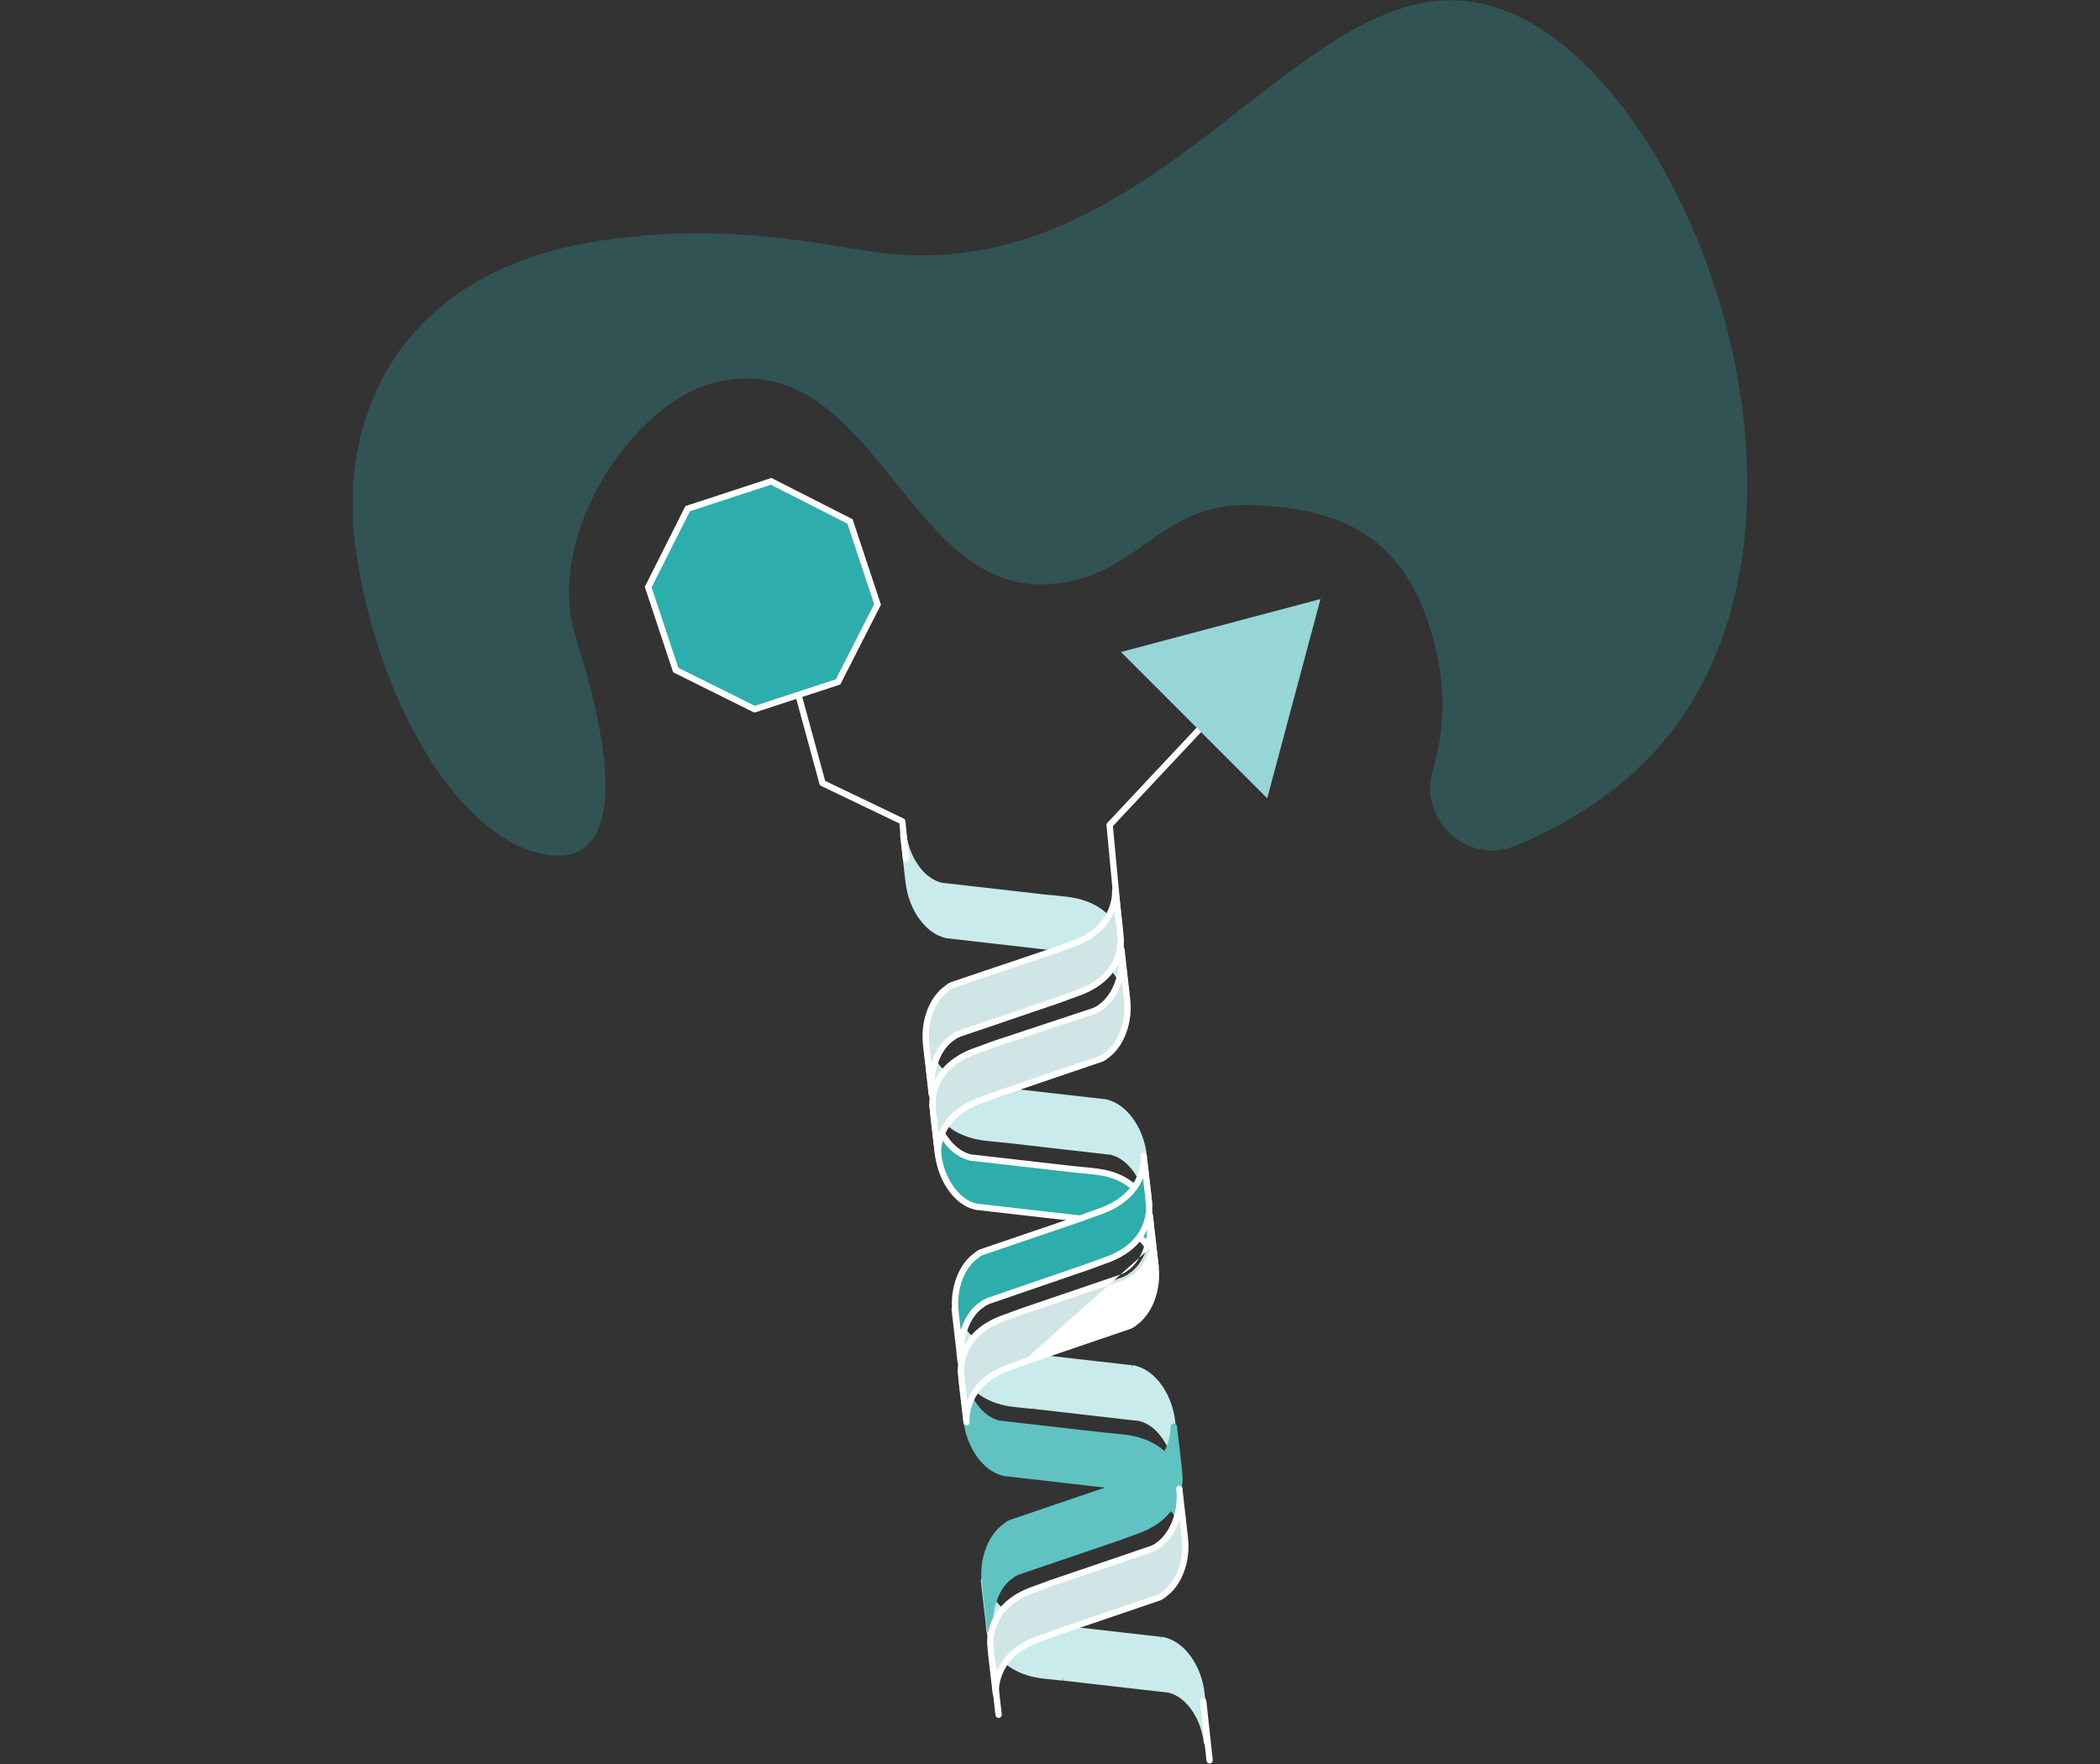 <svg xmlns="http://www.w3.org/2000/svg" width="250" height="210" viewBox="0 0 250 210" fill="none"><rect x="0" y="0" width="250" height="210" fill="#333333" stroke="none"/><g clip-path="url(#clip0)"><path d="M111.458 105.271C111.786 105.38 112.004 105.488 112.332 105.488L124.672 106.899C124.672 106.899 125 106.899 126.857 107.116C132.972 107.767 133.409 112.543 133.409 112.543L133.518 113.736L134.065 118.403C134.065 118.403 133.628 113.736 127.512 112.977C125.655 112.76 125.328 112.76 125.328 112.76L112.987 111.349C112.659 111.349 112.441 111.24 112.113 111.132C110.147 110.372 108.509 107.876 108.182 105.054L107.526 99.411V99.302C107.854 102.015 109.492 104.512 111.458 105.271Z" fill="#CAEBEB"></path><path fill-rule="evenodd" clip-rule="evenodd" d="M107.504 98.928C107.702 98.916 107.875 99.06 107.899 99.257C108.055 100.556 108.527 101.803 109.191 102.813C109.856 103.823 110.698 104.573 111.585 104.918C111.67 104.947 111.742 104.972 111.806 104.995C112.021 105.071 112.142 105.113 112.332 105.113C112.346 105.113 112.36 105.114 112.374 105.116L124.698 106.525L124.703 106.525C124.719 106.525 124.742 106.526 124.774 106.528C124.838 106.532 124.941 106.539 125.101 106.553C125.419 106.58 125.969 106.635 126.898 106.744C130.065 107.081 131.801 108.497 132.736 109.862C133.199 110.538 133.46 111.192 133.605 111.679C133.677 111.923 133.721 112.125 133.748 112.269C133.761 112.341 133.769 112.399 133.775 112.439C133.777 112.454 133.778 112.466 133.779 112.476C133.78 112.48 133.78 112.484 133.781 112.487L133.782 112.501L133.782 112.506L133.783 112.507C133.783 112.508 133.783 112.508 133.418 112.542L133.783 112.508L133.891 113.698L134.432 118.32C134.434 118.331 134.435 118.34 134.436 118.347L134.437 118.361L134.438 118.365L134.438 118.367C134.438 118.367 134.438 118.368 134.065 118.403L134.438 118.368C134.457 118.573 134.308 118.754 134.104 118.776C133.9 118.797 133.716 118.651 133.692 118.447L133.688 118.412C133.688 118.408 133.687 118.405 133.687 118.401C133.683 118.372 133.676 118.328 133.665 118.269C133.643 118.152 133.606 117.981 133.542 117.771C133.414 117.351 133.184 116.781 132.773 116.188C131.961 115.015 130.419 113.716 127.467 113.349C126.542 113.241 126 113.187 125.691 113.16C125.537 113.147 125.442 113.141 125.387 113.137C125.359 113.136 125.342 113.135 125.333 113.135L125.326 113.135L125.327 113.135C125.326 113.135 125.326 113.135 125.325 113.135C125.312 113.135 125.298 113.134 125.285 113.132L112.964 111.724C112.644 111.719 112.387 111.627 112.155 111.544C112.101 111.524 112.048 111.505 111.995 111.488C111.989 111.486 111.984 111.484 111.978 111.482C109.84 110.655 108.147 108.006 107.809 105.097L107.154 99.454C107.152 99.44 107.151 99.425 107.151 99.411V99.302C107.151 99.104 107.306 98.94 107.504 98.928ZM125.354 112.385L125.358 112.385C125.374 112.386 125.397 112.387 125.429 112.389C125.493 112.392 125.596 112.399 125.756 112.413C126.075 112.441 126.625 112.495 127.555 112.604L127.558 112.605C130.705 112.995 132.437 114.397 133.375 115.74L133.145 113.771L133.036 112.578L133.035 112.571C133.034 112.564 133.033 112.553 133.031 112.538C133.027 112.509 133.02 112.463 133.01 112.403C132.988 112.283 132.95 112.108 132.886 111.893C132.758 111.464 132.527 110.884 132.117 110.286C131.305 109.1 129.765 107.803 126.817 107.489L126.813 107.489C125.887 107.38 125.345 107.327 125.036 107.3C124.882 107.287 124.786 107.28 124.731 107.277C124.704 107.275 124.687 107.275 124.678 107.274L124.671 107.274L124.672 107.274C124.671 107.274 124.67 107.274 124.67 107.274C124.656 107.274 124.643 107.273 124.63 107.272L112.309 105.863C111.989 105.859 111.732 105.766 111.5 105.683C111.446 105.664 111.392 105.645 111.34 105.627C111.334 105.625 111.328 105.623 111.323 105.621C110.247 105.205 109.29 104.329 108.565 103.225C108.471 103.084 108.382 102.938 108.296 102.789L108.554 105.011C108.871 107.741 110.45 110.081 112.24 110.779C112.325 110.807 112.397 110.833 112.461 110.855C112.676 110.931 112.797 110.974 112.987 110.974C113.001 110.974 113.015 110.975 113.029 110.976L125.354 112.385ZM124.672 106.899L124.672 107.274C124.672 107.274 124.672 107.274 124.672 107.274C124.672 107.274 124.672 107.274 124.672 106.899Z" fill="#CAEBEB"></path><path d="M116.809 129.581C118.666 129.798 118.993 129.798 118.993 129.798L131.334 131.209C131.662 131.209 131.88 131.318 132.208 131.426C134.173 132.186 135.812 134.682 136.139 137.504L136.795 143.256V143.364C136.467 140.543 134.829 138.046 132.863 137.287C132.535 137.178 132.317 137.07 131.989 137.07L119.648 135.659C119.648 135.659 119.321 135.659 117.464 135.442C111.348 134.791 110.912 130.015 110.912 130.015L110.802 128.822L110.256 124.155C110.256 124.155 110.693 128.93 116.809 129.581Z" fill="#CAEBEB"></path><path fill-rule="evenodd" clip-rule="evenodd" d="M109.976 123.906C110.047 123.826 110.149 123.78 110.256 123.78C110.481 123.867 110.601 124.068 110.625 124.112L110.629 124.111L110.634 124.156C110.634 124.157 110.634 124.158 110.634 124.159C110.638 124.189 110.645 124.235 110.656 124.295C110.678 124.414 110.716 124.59 110.78 124.804C110.907 125.233 111.138 125.813 111.549 126.412C112.361 127.597 113.901 128.895 116.849 129.208L116.853 129.209C117.779 129.317 118.321 129.371 118.63 129.398C118.784 129.411 118.879 129.418 118.934 129.421C118.962 129.422 118.979 129.423 118.988 129.423L118.996 129.423C119.009 129.424 119.023 129.424 119.036 129.426L131.357 130.834C131.677 130.839 131.934 130.931 132.165 131.014C132.22 131.034 132.273 131.053 132.326 131.07C132.33 131.072 132.334 131.073 132.338 131.075C132.339 131.075 132.341 131.076 132.343 131.077C134.48 131.903 136.174 134.552 136.512 137.461L137.167 143.213C137.168 143.221 137.169 143.23 137.169 143.238C137.169 143.244 137.17 143.25 137.17 143.256V143.364C137.17 143.563 137.015 143.727 136.816 143.739C136.618 143.75 136.445 143.605 136.422 143.408C136.105 140.677 134.527 138.337 132.736 137.64C132.651 137.612 132.579 137.586 132.515 137.563C132.3 137.487 132.179 137.445 131.989 137.445C131.975 137.445 131.961 137.444 131.947 137.442L119.623 136.033L119.618 136.033C119.602 136.033 119.579 136.032 119.547 136.03C119.483 136.026 119.38 136.019 119.22 136.005C118.901 135.978 118.352 135.923 117.423 135.815C114.256 135.477 112.52 134.061 111.585 132.696C111.122 132.02 110.861 131.366 110.716 130.879C110.643 130.635 110.599 130.433 110.573 130.289C110.56 130.217 110.552 130.159 110.546 130.119C110.544 130.099 110.542 130.083 110.54 130.071L110.539 130.057L110.538 130.052L110.538 130.051C110.538 130.051 110.538 130.05 110.912 130.015L110.538 130.05L110.429 128.861L109.89 124.248C109.888 124.232 109.886 124.22 109.885 124.21L109.884 124.196L109.883 124.192L109.883 124.191M110.951 126.867L111.176 128.788L111.285 129.98L111.286 129.988C111.286 129.994 111.288 130.005 111.29 130.02C111.294 130.049 111.3 130.095 111.311 130.155C111.333 130.275 111.371 130.45 111.435 130.665C111.563 131.094 111.794 131.674 112.204 132.273C113.016 133.458 114.556 134.755 117.504 135.069L117.508 135.069C118.434 135.178 118.976 135.231 119.285 135.258C119.439 135.271 119.534 135.278 119.59 135.281C119.617 135.283 119.634 135.283 119.643 135.284L119.651 135.284L119.65 135.284L119.649 135.284C119.65 135.284 119.65 135.284 119.651 135.284C119.664 135.284 119.678 135.285 119.691 135.286L132.012 136.695C132.332 136.699 132.589 136.792 132.821 136.875C132.875 136.894 132.929 136.914 132.981 136.931C132.987 136.933 132.992 136.935 132.998 136.937C134.2 137.402 135.262 138.443 136.021 139.783L135.767 137.547C135.767 137.547 135.767 137.547 135.767 137.547C135.45 134.817 133.871 132.477 132.081 131.779C131.996 131.751 131.924 131.726 131.86 131.703C131.645 131.627 131.524 131.584 131.334 131.584C131.32 131.584 131.306 131.583 131.291 131.582L118.967 130.173L118.963 130.173C118.947 130.172 118.924 130.171 118.892 130.169C118.827 130.166 118.725 130.159 118.565 130.145C118.246 130.117 117.697 130.063 116.767 129.954C113.625 129.619 111.891 128.222 110.951 126.867ZM118.993 129.798L118.994 129.423C118.994 129.423 118.994 129.423 118.994 129.423C118.994 129.423 118.993 129.423 118.993 129.798Z" fill="#CAEBEB"></path><path d="M114.952 137.612C115.28 137.721 115.498 137.829 115.826 137.829L128.167 139.24C128.167 139.24 128.494 139.24 130.351 139.457C136.467 140.109 136.904 144.884 136.904 144.884L137.013 146.078L137.559 150.744C137.559 150.744 137.122 146.078 131.006 145.318C129.15 145.101 128.822 145.101 128.822 145.101L116.481 143.69C116.154 143.69 115.935 143.581 115.608 143.473C113.642 142.713 112.004 140.217 111.676 137.395L111.021 131.643V131.535C111.348 134.357 112.987 136.853 114.952 137.612Z" fill="#2EADAD"></path><path fill-rule="evenodd" clip-rule="evenodd" d="M110.999 131.161C111.197 131.149 111.37 131.294 111.393 131.492C111.71 134.222 113.289 136.562 115.079 137.259C115.164 137.288 115.237 137.313 115.3 137.336C115.515 137.412 115.636 137.454 115.826 137.454C115.84 137.454 115.854 137.455 115.869 137.457L128.193 138.866L128.197 138.866C128.213 138.867 128.236 138.868 128.268 138.869C128.333 138.873 128.435 138.88 128.595 138.894C128.914 138.921 129.463 138.976 130.393 139.085C133.559 139.422 135.295 140.838 136.23 142.203C136.693 142.879 136.954 143.534 137.099 144.02C137.172 144.264 137.216 144.467 137.242 144.61C137.255 144.682 137.264 144.74 137.269 144.78C137.272 144.801 137.274 144.817 137.275 144.828L137.276 144.842L137.277 144.847L137.277 144.848C137.277 144.849 137.277 144.85 136.926 144.882L137.277 144.85L137.386 146.039L137.927 150.661C137.928 150.672 137.929 150.681 137.93 150.688L137.932 150.702L137.932 150.707L137.932 150.708C137.932 150.708 137.932 150.709 137.559 150.744L137.932 150.709C137.951 150.914 137.802 151.096 137.598 151.117C137.394 151.139 137.21 150.992 137.186 150.788L137.182 150.753C137.182 150.75 137.181 150.746 137.181 150.742C137.177 150.714 137.17 150.669 137.159 150.61C137.138 150.494 137.1 150.322 137.036 150.112C136.909 149.692 136.678 149.122 136.268 148.529C135.455 147.356 133.913 146.057 130.961 145.69C130.036 145.582 129.494 145.528 129.186 145.502C129.031 145.488 128.936 145.482 128.881 145.479C128.854 145.477 128.836 145.476 128.827 145.476L128.82 145.476L128.822 145.476C128.821 145.476 128.82 145.476 128.819 145.476C128.806 145.476 128.793 145.475 128.779 145.473L116.459 144.065C116.139 144.061 115.881 143.968 115.65 143.885C115.595 143.865 115.542 143.846 115.49 143.829C115.484 143.827 115.478 143.825 115.472 143.823C113.335 142.997 111.641 140.347 111.304 137.439L110.648 131.686C110.647 131.672 110.646 131.658 110.646 131.643V131.535C110.646 131.336 110.801 131.172 110.999 131.161ZM128.848 144.726L128.852 144.726C128.868 144.727 128.891 144.728 128.924 144.73C128.988 144.733 129.091 144.741 129.25 144.754C129.569 144.782 130.119 144.837 131.05 144.945L131.053 144.946C134.2 145.337 135.932 146.738 136.87 148.082L136.639 146.112L136.53 144.919L136.53 144.912C136.529 144.905 136.528 144.894 136.526 144.88C136.522 144.85 136.515 144.804 136.504 144.744C136.482 144.624 136.444 144.449 136.38 144.235C136.253 143.806 136.022 143.226 135.611 142.627C134.799 141.441 133.259 140.144 130.311 139.83L130.307 139.83C129.381 139.722 128.839 139.668 128.53 139.641C128.376 139.628 128.281 139.621 128.226 139.618C128.198 139.617 128.181 139.616 128.172 139.616L128.165 139.615L128.166 139.615C128.165 139.615 128.165 139.615 128.164 139.615C128.151 139.615 128.137 139.614 128.124 139.613L115.803 138.204C115.483 138.2 115.226 138.108 114.995 138.025C114.94 138.005 114.887 137.986 114.834 137.968C114.829 137.967 114.823 137.964 114.817 137.962C113.615 137.498 112.553 136.456 111.794 135.116L112.049 137.352C112.049 137.352 112.048 137.352 112.049 137.352C112.366 140.082 113.944 142.423 115.735 143.12C115.819 143.148 115.892 143.174 115.956 143.196C116.17 143.272 116.291 143.315 116.481 143.315C116.496 143.315 116.51 143.316 116.524 143.317L128.848 144.726Z" fill="white"></path><path d="M127.512 112.434C125.655 113.085 125.437 113.194 125.437 113.194L113.533 117.209C113.205 117.318 112.987 117.426 112.768 117.643C111.021 118.837 109.929 121.55 110.256 124.372L110.912 130.124V130.233C110.584 127.411 111.676 124.589 113.424 123.504C113.642 123.287 113.97 123.178 114.188 123.07L125.983 119.054C125.983 119.054 126.31 118.946 128.058 118.295C133.955 116.341 133.409 111.674 133.409 111.674L133.3 110.481L132.754 105.814C132.754 105.814 133.3 110.481 127.512 112.434Z" fill="#D0E5E5"></path><path fill-rule="evenodd" clip-rule="evenodd" d="M132.754 105.439C132.944 105.439 133.104 105.581 133.126 105.77C133.126 105.77 133.126 105.77 133.126 105.77L133.126 105.772L133.127 105.773L133.673 110.446L133.782 111.637L133.782 111.638L133.784 111.652C133.785 111.664 133.786 111.68 133.788 111.7C133.791 111.74 133.794 111.797 133.796 111.869C133.8 112.013 133.798 112.217 133.776 112.467C133.732 112.966 133.609 113.65 133.29 114.399C132.647 115.909 131.227 117.638 128.182 118.648C127.312 118.973 126.794 119.162 126.492 119.271C126.341 119.326 126.245 119.36 126.185 119.381L126.122 119.403L126.107 119.408L126.104 119.409L126.101 119.41L114.331 123.417C114.279 123.442 114.223 123.467 114.172 123.49L114.159 123.496C114.094 123.524 114.033 123.552 113.973 123.582C113.85 123.643 113.755 123.703 113.688 123.77C113.668 123.79 113.645 123.807 113.621 123.822C112.838 124.309 112.171 125.207 111.74 126.349C111.36 127.356 111.173 128.529 111.243 129.722L111.284 130.082C111.286 130.096 111.287 130.11 111.287 130.124V130.233C111.287 130.431 111.132 130.595 110.933 130.607C110.735 130.618 110.562 130.473 110.539 130.276C110.52 130.113 110.506 129.95 110.496 129.787L109.884 124.415C109.884 124.415 109.884 124.416 109.884 124.415C109.547 121.508 110.655 118.654 112.529 117.353C112.796 117.096 113.068 116.968 113.414 116.854C113.414 116.854 113.414 116.854 113.414 116.854L125.299 112.845C125.312 112.839 125.331 112.831 125.357 112.82C125.411 112.798 125.5 112.762 125.645 112.707C125.936 112.597 126.458 112.406 127.388 112.08L127.392 112.079C130.183 111.137 131.412 109.559 131.957 108.247C132.233 107.585 132.338 106.98 132.375 106.542C132.393 106.324 132.394 106.148 132.391 106.029C132.389 105.969 132.387 105.924 132.385 105.895C132.383 105.88 132.383 105.87 132.382 105.863L132.381 105.858C132.381 105.858 132.381 105.858 132.754 105.814V105.439ZM132.685 108.449C132.673 108.478 132.662 108.507 132.65 108.536C132.021 110.046 130.629 111.777 127.634 112.789C126.708 113.113 126.193 113.302 125.911 113.409C125.769 113.462 125.688 113.495 125.642 113.514C125.62 113.523 125.607 113.528 125.601 113.531C125.598 113.532 125.597 113.533 125.598 113.533L125.599 113.532L125.601 113.531L125.602 113.53L125.603 113.53C125.588 113.537 125.573 113.544 125.557 113.549L113.653 117.565L113.651 117.565C113.353 117.664 113.195 117.748 113.033 117.909C113.016 117.926 112.999 117.94 112.98 117.953C111.376 119.049 110.313 121.607 110.629 124.329L110.881 126.543C110.93 126.387 110.982 126.234 111.039 126.085C111.503 124.854 112.244 123.809 113.192 123.207C113.335 123.073 113.499 122.98 113.639 122.91C113.715 122.872 113.79 122.839 113.855 122.81L113.862 122.807C113.926 122.778 113.977 122.756 114.021 122.734C114.036 122.727 114.051 122.72 114.067 122.715L125.862 118.699L125.865 118.698L125.867 118.698L125.879 118.694L125.937 118.673C125.994 118.653 126.088 118.62 126.238 118.566C126.536 118.458 127.054 118.269 127.927 117.943L127.94 117.938C130.788 116.995 132.042 115.415 132.6 114.105C132.882 113.443 132.99 112.839 133.029 112.401C133.048 112.183 133.049 112.007 133.046 111.889C133.045 111.829 133.042 111.784 133.04 111.755C133.039 111.74 133.038 111.73 133.037 111.724L133.037 111.718L133.036 111.717L133.035 111.709L132.927 110.52L132.685 108.449Z" fill="white"></path><path d="M131.006 119.922C130.788 120.139 130.46 120.248 130.242 120.357L118.447 124.263C118.447 124.263 118.12 124.372 116.372 125.023C110.475 126.977 111.021 131.643 111.021 131.643L111.13 132.837L111.676 137.504C111.676 137.504 111.13 132.837 117.027 130.884C118.884 130.232 119.102 130.124 119.102 130.124L130.897 126.108C131.225 126 131.443 125.891 131.662 125.674C133.409 124.481 134.501 121.767 134.174 118.946L133.518 113.194V113.085C133.846 116.015 132.754 118.729 131.006 119.922Z" fill="#D0E5E5"></path><path fill-rule="evenodd" clip-rule="evenodd" d="M133.497 112.711C133.696 112.7 133.869 112.846 133.891 113.044C133.908 113.2 133.922 113.355 133.932 113.511L134.546 118.902C134.546 118.903 134.546 118.902 134.546 118.902C134.883 121.809 133.775 124.664 131.901 125.965C131.634 126.221 131.363 126.349 131.017 126.464C131.016 126.464 131.016 126.464 131.015 126.464L119.241 130.473C119.241 130.473 119.241 130.473 119.241 130.473C119.228 130.479 119.209 130.487 119.182 130.498C119.128 130.52 119.039 130.555 118.894 130.61C118.603 130.72 118.081 130.911 117.152 131.238L117.145 131.24C114.297 132.183 113.043 133.763 112.485 135.073C112.204 135.735 112.095 136.34 112.057 136.777C112.037 136.995 112.036 137.171 112.039 137.29C112.041 137.349 112.043 137.394 112.045 137.423C112.047 137.438 112.047 137.448 112.048 137.455L112.049 137.46C112.049 137.46 112.049 137.46 112.049 137.46C112.072 137.666 111.925 137.852 111.72 137.876C111.514 137.9 111.328 137.753 111.304 137.547L111.304 137.546L111.303 137.545L110.757 132.871L110.648 131.681L110.648 131.68L110.646 131.666C110.645 131.654 110.644 131.638 110.642 131.618C110.639 131.578 110.636 131.521 110.634 131.449C110.63 131.305 110.632 131.101 110.654 130.851C110.698 130.352 110.821 129.668 111.14 128.919C111.783 127.409 113.203 125.68 116.248 124.669C117.118 124.345 117.636 124.155 117.938 124.046C118.089 123.992 118.185 123.958 118.245 123.937L118.308 123.915L118.323 123.91L118.327 123.908L118.329 123.908C118.329 123.908 118.329 123.908 118.409 124.149L118.329 123.908L130.1 120.009C130.152 119.983 130.207 119.959 130.258 119.936L130.27 119.931C130.336 119.902 130.397 119.874 130.457 119.844C130.58 119.784 130.675 119.723 130.742 119.656C130.758 119.64 130.776 119.626 130.795 119.613C132.311 118.577 133.347 116.23 133.185 113.578L133.146 113.236C133.144 113.222 133.143 113.208 133.143 113.194V113.085C133.143 112.886 133.299 112.722 133.497 112.711ZM133.553 116.814C133.103 118.271 132.295 119.485 131.244 120.214C131.099 120.35 130.933 120.445 130.791 120.516C130.715 120.554 130.64 120.587 130.575 120.616L130.568 120.619C130.504 120.648 130.453 120.67 130.409 120.692C130.393 120.7 130.377 120.707 130.36 120.713L118.565 124.619L118.447 124.264C118.565 124.619 118.565 124.619 118.565 124.619L118.563 124.62L118.551 124.624L118.493 124.645C118.436 124.664 118.342 124.698 118.192 124.752C117.894 124.86 117.376 125.049 116.503 125.375L116.49 125.379C113.642 126.323 112.388 127.902 111.83 129.213C111.548 129.875 111.44 130.479 111.401 130.916C111.382 131.135 111.381 131.31 111.384 131.429C111.385 131.489 111.388 131.534 111.39 131.563C111.391 131.577 111.392 131.588 111.393 131.594L111.393 131.6L111.393 131.601L111.394 131.609L111.503 132.798L111.748 134.893C111.763 134.855 111.779 134.817 111.795 134.779C112.439 133.269 113.859 131.539 116.906 130.529C117.831 130.204 118.346 130.016 118.628 129.909C118.77 129.855 118.852 129.823 118.897 129.804C118.919 129.795 118.932 129.79 118.938 129.787C118.939 129.786 118.94 129.786 118.941 129.785C118.954 129.779 118.968 129.774 118.982 129.769L130.776 125.753L130.779 125.752C131.077 125.654 131.235 125.569 131.397 125.408C131.414 125.392 131.431 125.378 131.45 125.365C133.054 124.269 134.117 121.711 133.801 118.989L133.553 116.814Z" fill="white"></path><path d="M120.195 161.272C122.051 161.489 122.379 161.489 122.379 161.489L134.72 162.899C135.047 162.899 135.266 163.008 135.593 163.117C137.559 163.876 139.197 166.372 139.525 169.194L140.18 174.946V175.055C139.853 172.233 138.214 169.737 136.249 168.977C135.921 168.868 135.703 168.76 135.375 168.76L123.034 167.349C123.034 167.349 122.707 167.349 120.85 167.132C114.734 166.481 114.297 161.706 114.297 161.706L114.188 160.512L113.642 155.845C113.642 155.954 114.079 160.62 120.195 161.272Z" fill="#CAEBEB"></path><path fill-rule="evenodd" clip-rule="evenodd" d="M113.62 155.471C113.819 155.459 113.991 155.604 114.015 155.802L114.034 155.969C114.053 156.088 114.091 156.287 114.166 156.541C114.293 156.974 114.524 157.55 114.933 158.141C115.744 159.312 117.283 160.584 120.234 160.899L120.238 160.899C121.164 161.007 121.706 161.061 122.015 161.088C122.17 161.101 122.265 161.108 122.32 161.111C122.347 161.112 122.365 161.113 122.374 161.113L122.382 161.114L122.381 161.114L122.379 161.114C122.38 161.114 122.381 161.114 122.382 161.114C122.395 161.114 122.408 161.115 122.422 161.116L134.742 162.525C134.735 162.525 134.727 162.524 134.72 162.524V162.899L134.762 162.527L134.742 162.525C135.062 162.529 135.32 162.621 135.551 162.704C135.606 162.724 135.659 162.743 135.711 162.761C135.714 162.762 135.717 162.763 135.72 162.764C135.723 162.765 135.726 162.766 135.729 162.767C137.866 163.593 139.56 166.242 139.897 169.151L140.553 174.904C140.554 174.918 140.555 174.932 140.555 174.946V175.055C140.555 175.253 140.4 175.417 140.202 175.429C140.004 175.44 139.831 175.295 139.808 175.098C139.491 172.367 137.912 170.027 136.122 169.33C136.125 169.331 136.128 169.332 136.131 169.333L136.249 168.977L136.114 169.327C136.116 169.328 136.119 169.329 136.122 169.33C136.037 169.302 135.965 169.276 135.901 169.254C135.686 169.178 135.565 169.135 135.375 169.135C135.361 169.135 135.347 169.134 135.332 169.133L123.008 167.724L123.023 167.724L123.03 167.724L123.032 167.724L123.033 167.724C123.033 167.724 123.034 167.724 123.034 167.349C123.034 166.974 123.034 166.974 123.034 166.974C123.035 166.974 123.036 166.974 123.037 166.974L123.029 166.974C123.02 166.974 123.003 166.973 122.975 166.971C122.92 166.968 122.825 166.962 122.671 166.948C122.362 166.922 121.82 166.868 120.894 166.76L120.89 166.759C117.942 166.445 116.402 165.148 115.59 163.963C115.179 163.364 114.948 162.784 114.821 162.355C114.757 162.141 114.719 161.965 114.697 161.845C114.686 161.785 114.679 161.74 114.675 161.71C114.673 161.695 114.672 161.684 114.671 161.678L114.671 161.671L114.562 160.478L114.343 158.606C115.285 159.946 117.019 161.31 120.153 161.644C121.082 161.753 121.632 161.808 121.951 161.835C122.11 161.849 122.213 161.856 122.277 161.86C122.31 161.861 122.333 161.862 122.349 161.863L122.353 161.863L134.677 163.272C134.691 163.274 134.705 163.274 134.72 163.274C134.91 163.274 135.031 163.317 135.245 163.393C135.309 163.416 135.382 163.441 135.466 163.47C137.257 164.167 138.835 166.507 139.153 169.237L139.407 171.473C138.648 170.133 137.586 169.092 136.384 168.627C136.378 168.625 136.372 168.623 136.367 168.621C136.314 168.604 136.261 168.585 136.206 168.565C135.975 168.482 135.718 168.389 135.398 168.385L123.077 166.977C123.064 166.975 123.05 166.974 123.037 166.974C123.037 166.974 123.037 166.974 123.037 166.974L123.036 166.974L123.034 166.974C123.035 166.974 123.034 166.974 123.034 166.974L123.034 167.349L122.992 167.722L123.008 167.724L123.004 167.723C122.988 167.723 122.965 167.722 122.933 167.72C122.868 167.716 122.766 167.709 122.606 167.696C122.287 167.668 121.738 167.613 120.808 167.505C120.809 167.505 120.81 167.505 120.81 167.505L120.85 167.132L120.806 167.505C120.807 167.505 120.808 167.505 120.808 167.505C117.642 167.167 115.906 165.751 114.971 164.387C114.508 163.71 114.247 163.056 114.102 162.569C114.029 162.325 113.985 162.123 113.959 161.979C113.946 161.907 113.937 161.85 113.932 161.809C113.929 161.789 113.927 161.773 113.926 161.761L113.925 161.747L113.924 161.743L113.924 161.741C113.924 161.741 113.924 161.74 114.279 161.707L113.924 161.74L113.815 160.551L113.816 160.555L114.188 160.512L113.815 160.546L113.815 160.551L113.291 156.069C113.273 155.954 113.267 155.876 113.267 155.845C113.267 155.647 113.422 155.482 113.62 155.471Z" fill="#CAEBEB"></path><path d="M118.338 169.303C118.666 169.411 118.884 169.52 119.212 169.52L131.553 170.931C131.553 170.931 131.88 170.931 133.737 171.148C139.853 171.799 140.289 176.574 140.289 176.574L140.399 177.768L140.945 182.434C140.945 182.434 140.508 177.768 134.392 177.008C132.535 176.791 132.208 176.791 132.208 176.791L119.867 175.38C119.539 175.38 119.321 175.272 118.993 175.163C117.028 174.403 115.389 171.907 115.062 169.086L114.406 163.334V163.225C114.734 166.047 116.372 168.543 118.338 169.303Z" fill="#61C2C2"></path><path fill-rule="evenodd" clip-rule="evenodd" d="M114.385 162.851C114.583 162.839 114.756 162.984 114.779 163.182C115.096 165.912 116.674 168.252 118.465 168.95C118.55 168.978 118.622 169.003 118.686 169.026C118.901 169.102 119.022 169.145 119.212 169.145C119.226 169.145 119.24 169.145 119.254 169.147L131.578 170.556L131.583 170.556C131.599 170.557 131.622 170.558 131.654 170.56C131.718 170.563 131.821 170.57 131.981 170.584C132.3 170.612 132.849 170.666 133.778 170.775C136.945 171.113 138.681 172.528 139.616 173.893C140.079 174.569 140.34 175.224 140.485 175.71C140.558 175.954 140.602 176.157 140.628 176.301C140.641 176.373 140.649 176.43 140.655 176.471C140.656 176.483 140.658 176.493 140.659 176.502C140.659 176.508 140.66 176.514 140.661 176.519L140.662 176.533L140.663 176.537L140.663 176.539C140.663 176.539 140.663 176.54 140.316 176.571L140.663 176.54L140.772 177.729L141.312 182.351C141.314 182.362 141.315 182.371 141.316 182.378L141.317 182.392L141.318 182.397L141.318 182.398C141.318 182.399 141.318 182.399 140.945 182.434L141.318 182.399C141.337 182.604 141.188 182.786 140.984 182.807C140.78 182.829 140.596 182.682 140.572 182.478L140.568 182.443C140.568 182.44 140.567 182.436 140.567 182.433C140.563 182.404 140.556 182.359 140.545 182.301C140.524 182.184 140.486 182.012 140.422 181.802C140.294 181.382 140.064 180.812 139.653 180.22C138.841 179.046 137.299 177.747 134.347 177.38C133.422 177.272 132.88 177.218 132.571 177.192C132.417 177.178 132.322 177.172 132.267 177.169C132.239 177.167 132.222 177.167 132.213 177.166L132.206 177.166L132.207 177.166C132.206 177.166 132.206 177.166 132.205 177.166C132.192 177.166 132.178 177.165 132.165 177.164L119.844 175.755C119.524 175.751 119.267 175.658 119.036 175.575C118.981 175.556 118.928 175.536 118.875 175.519C118.87 175.517 118.864 175.515 118.858 175.513C116.721 174.687 115.027 172.038 114.689 169.129L114.034 163.376C114.032 163.362 114.031 163.348 114.031 163.334V163.225C114.031 163.026 114.186 162.862 114.385 162.851ZM132.234 176.417L132.238 176.417C132.254 176.417 132.277 176.418 132.309 176.42C132.374 176.424 132.476 176.431 132.636 176.445C132.955 176.472 133.505 176.527 134.436 176.636L134.438 176.636C137.585 177.027 139.317 178.428 140.256 179.772L140.025 177.802L139.916 176.609L139.915 176.602C139.915 176.595 139.913 176.585 139.911 176.57C139.907 176.54 139.901 176.494 139.89 176.434C139.868 176.314 139.83 176.139 139.766 175.925C139.638 175.496 139.407 174.916 138.997 174.317C138.185 173.132 136.645 171.834 133.697 171.52L133.693 171.52C132.767 171.412 132.225 171.358 131.916 171.331C131.762 171.318 131.667 171.311 131.611 171.308C131.584 171.307 131.567 171.306 131.558 171.306L131.551 171.306L131.552 171.306C131.551 171.306 131.551 171.306 131.55 171.306C131.536 171.305 131.523 171.305 131.51 171.303L119.189 169.895C118.869 169.89 118.612 169.798 118.38 169.715C118.326 169.695 118.272 169.676 118.22 169.659C118.214 169.657 118.209 169.655 118.203 169.652C117.001 169.188 115.939 168.146 115.18 166.806L115.434 169.042C115.434 169.042 115.434 169.042 115.434 169.042C115.751 171.773 117.33 174.113 119.12 174.81C119.205 174.838 119.278 174.864 119.342 174.887C119.556 174.962 119.677 175.005 119.867 175.005C119.881 175.005 119.895 175.006 119.91 175.008L132.234 176.417Z" fill="#61C2C2"></path><path d="M130.897 144.233C129.041 144.884 128.822 144.992 128.822 144.992L117.028 149.008C116.7 149.116 116.482 149.225 116.263 149.442C114.516 150.636 113.424 153.349 113.751 156.171L114.407 161.923V162.031C114.079 159.209 115.171 156.388 116.918 155.302C117.137 155.085 117.464 154.977 117.683 154.868L129.368 150.853C129.368 150.853 129.696 150.744 131.443 150.093C137.341 148.14 136.795 143.473 136.795 143.473L136.686 142.279L136.139 137.612C136.139 137.504 136.795 142.171 130.897 144.233Z" fill="#2EADAD"></path><path fill-rule="evenodd" clip-rule="evenodd" d="M136.526 137.689C136.523 137.654 136.521 137.626 136.518 137.603C136.516 137.586 136.513 137.566 136.51 137.548C136.509 137.543 136.507 137.535 136.505 137.525C136.504 137.52 136.502 137.512 136.499 137.503C136.497 137.496 136.49 137.474 136.478 137.448C136.47 137.434 136.448 137.397 136.432 137.376C136.4 137.341 136.287 137.266 136.201 137.241C136.082 137.24 135.899 137.323 135.841 137.384C135.816 137.421 135.787 137.484 135.779 137.508C135.768 137.546 135.766 137.577 135.765 137.585C135.765 137.597 135.765 137.607 135.765 137.613C135.765 137.627 135.765 137.642 135.767 137.656L135.779 137.759C135.78 137.772 135.781 137.786 135.782 137.801C135.787 137.908 135.79 138.075 135.776 138.286C135.747 138.709 135.651 139.306 135.383 139.967C134.85 141.277 133.622 142.883 130.774 143.879C129.844 144.205 129.322 144.396 129.031 144.506C128.886 144.561 128.797 144.596 128.743 144.618C128.716 144.629 128.697 144.638 128.684 144.643L116.91 148.652C116.909 148.652 116.909 148.652 116.908 148.652C116.562 148.767 116.29 148.895 116.024 149.151C114.15 150.452 113.041 153.306 113.379 156.214C113.379 156.213 113.379 156.214 113.379 156.214L113.991 161.586C114.001 161.749 114.015 161.912 114.034 162.074C114.057 162.272 114.23 162.417 114.428 162.406C114.627 162.394 114.782 162.23 114.782 162.031V161.923C114.782 161.908 114.781 161.894 114.779 161.88L114.738 161.521C114.668 160.328 114.855 159.155 115.235 158.148C115.666 157.006 116.333 156.108 117.116 155.621C117.14 155.606 117.163 155.588 117.183 155.568C117.25 155.502 117.345 155.441 117.468 155.381C117.528 155.351 117.589 155.323 117.654 155.294L117.667 155.288C117.719 155.266 117.774 155.241 117.827 155.215L129.486 151.209L129.488 151.208L129.49 151.208L129.492 151.207L129.508 151.202L129.571 151.18C129.63 151.159 129.727 151.124 129.878 151.07C130.179 150.961 130.697 150.771 131.568 150.447C134.613 149.437 136.033 147.708 136.676 146.197C136.994 145.449 137.118 144.764 137.162 144.265C137.183 144.016 137.185 143.812 137.182 143.668C137.18 143.596 137.176 143.539 137.173 143.498C137.172 143.478 137.171 143.462 137.169 143.451L137.168 143.437L137.168 143.435L137.059 142.245L136.526 137.689ZM136.072 140.263C135.455 141.772 134.061 143.524 131.021 144.587C130.094 144.912 129.579 145.1 129.296 145.207C129.155 145.261 129.073 145.294 129.028 145.312C129.006 145.321 128.993 145.327 128.987 145.329C128.986 145.33 128.985 145.33 128.984 145.331M128.984 145.331C128.984 145.331 128.984 145.331 128.984 145.331C128.971 145.337 128.957 145.343 128.943 145.347L117.146 149.364C116.848 149.462 116.689 149.547 116.528 149.708C116.511 149.724 116.494 149.739 116.475 149.752C114.871 150.847 113.808 153.406 114.124 156.127L114.376 158.341C114.425 158.186 114.477 158.033 114.534 157.883C114.998 156.653 115.739 155.608 116.687 155.005C116.83 154.872 116.994 154.778 117.134 154.709C117.21 154.671 117.285 154.637 117.35 154.609L117.357 154.605C117.421 154.577 117.472 154.554 117.516 154.533C117.531 154.525 117.546 154.519 117.561 154.514L129.251 150.497L129.253 150.496L129.264 150.492L129.323 150.472C129.379 150.452 129.474 150.418 129.623 150.365C129.922 150.257 130.44 150.067 131.313 149.742L131.325 149.737C134.173 148.794 135.428 147.214 135.986 145.904C136.267 145.242 136.376 144.637 136.414 144.2C136.433 143.982 136.435 143.806 136.432 143.687C136.43 143.628 136.428 143.583 136.425 143.554C136.424 143.539 136.423 143.529 136.423 143.522L136.422 143.517L136.422 143.516L136.421 143.507L136.313 142.318L136.072 140.263" fill="white"></path><path d="M134.392 151.612C134.174 151.83 133.846 151.938 133.628 152.047L121.833 156.062C121.833 156.062 121.505 156.171 119.758 156.822C113.861 158.775 114.407 163.442 114.407 163.442L114.516 164.636L115.062 169.302C115.062 169.302 114.516 164.636 120.413 162.682C122.27 162.031 122.488 161.923 122.488 161.923L134.283 157.907C134.611 157.799 134.829 157.69 135.047 157.473C136.795 156.279 137.887 153.566 137.559 150.744L136.904 144.992V144.884C137.232 147.705 136.14 150.527 134.392 151.612Z" fill="#D0E5E5"></path><path fill-rule="evenodd" clip-rule="evenodd" d="M136.882 144.509C137.081 144.498 137.254 144.643 137.277 144.841C137.295 145.003 137.31 145.166 137.32 145.329L137.932 150.701C138.269 153.608 137.161 156.463 135.287 157.764C135.02 158.02 134.748 158.148 134.402 158.263C134.402 158.263 134.401 158.263 134.401 158.263L122.627 162.272C122.627 162.272 122.627 162.272 122.627 162.272C122.614 162.277 122.595 162.285 122.568 162.297C122.514 162.319 122.425 162.354 122.28 162.409C121.989 162.519 121.467 162.71 120.537 163.036L120.531 163.038C117.683 163.982 116.429 165.561 115.871 166.872C115.589 167.534 115.481 168.138 115.442 168.575C115.423 168.794 115.422 168.969 115.425 169.088C115.426 169.148 115.429 169.193 115.431 169.222C115.432 169.236 115.433 169.247 115.434 169.253L115.434 169.259C115.434 169.259 115.434 169.259 115.434 169.259C115.458 169.464 115.311 169.651 115.105 169.675C114.9 169.699 114.714 169.552 114.689 169.346L114.689 169.345L114.689 169.343L114.142 164.67L114.034 163.48L114.033 163.478L114.032 163.464C114.031 163.453 114.029 163.437 114.028 163.417C114.025 163.376 114.022 163.319 114.02 163.247C114.016 163.103 114.018 162.899 114.04 162.65C114.084 162.151 114.207 161.466 114.526 160.718C115.169 159.207 116.589 157.478 119.633 156.468C120.504 156.144 121.022 155.954 121.323 155.845C121.474 155.791 121.571 155.756 121.63 155.735L121.694 155.713L121.709 155.708L121.712 155.707L121.714 155.706L133.484 151.699C133.537 151.674 133.592 151.649 133.643 151.627L133.656 151.621C133.721 151.592 133.783 151.564 133.843 151.534C133.965 151.474 134.06 151.413 134.128 151.346C134.148 151.327 134.17 151.309 134.194 151.294C134.978 150.807 135.644 149.909 136.075 148.767C136.455 147.76 136.643 146.587 136.572 145.394L136.531 145.035C136.53 145.021 136.529 145.007 136.529 144.992V144.884C136.529 144.685 136.684 144.521 136.882 144.509ZM136.935 148.574C136.886 148.729 136.834 148.882 136.777 149.032C136.313 150.262 135.572 151.307 134.624 151.91C134.48 152.043 134.317 152.137 134.177 152.206C134.1 152.244 134.025 152.277 133.961 152.306L133.953 152.309C133.889 152.338 133.839 152.361 133.795 152.382C133.78 152.39 133.764 152.396 133.749 152.402L121.954 156.417L121.951 156.418L121.949 156.419L121.937 156.423L121.879 156.443C121.822 156.463 121.728 156.496 121.578 156.55C121.279 156.658 120.762 156.848 119.889 157.173L119.876 157.178C117.028 158.121 115.774 159.701 115.216 161.011C114.934 161.673 114.825 162.278 114.787 162.715C114.768 162.933 114.766 163.109 114.77 163.228C114.771 163.287 114.774 163.332 114.776 163.361C114.777 163.376 114.778 163.386 114.779 163.393L114.779 163.398L114.779 163.399L114.78 163.408L114.889 164.597L115.134 166.692C115.149 166.654 115.165 166.616 115.181 166.578C115.824 165.067 117.245 163.338 120.292 162.327C121.217 162.003 121.732 161.814 122.014 161.708C122.155 161.654 122.237 161.621 122.282 161.603C122.305 161.594 122.318 161.588 122.324 161.585C122.325 161.585 122.326 161.584 122.327 161.584C122.327 161.584 122.327 161.584 122.327 161.584L122.325 161.585L122.324 161.585L122.323 161.586" fill="white"></path><path d="M123.689 193.612C125.546 193.829 125.874 193.829 125.874 193.829L138.214 195.24C138.542 195.24 138.76 195.349 139.088 195.457C141.054 196.217 142.692 198.713 143.02 201.535L143.675 207.287V207.395C143.347 204.574 141.709 202.078 139.743 201.318C139.416 201.209 139.197 201.101 138.87 201.101L126.529 199.69C126.529 199.69 126.201 199.69 124.345 199.473C118.229 198.822 117.792 194.047 117.792 194.047L117.683 192.853L117.137 188.186C117.137 188.186 117.574 192.853 123.689 193.612Z" fill="#CAEBEB"></path><path fill-rule="evenodd" clip-rule="evenodd" d="M117.097 187.813C117.302 187.792 117.485 187.938 117.509 188.142L117.513 188.177C117.514 188.181 117.514 188.184 117.515 188.188C117.519 188.217 117.525 188.261 117.536 188.32C117.558 188.437 117.596 188.608 117.659 188.818C117.787 189.238 118.018 189.808 118.428 190.401C119.24 191.574 120.783 192.873 123.734 193.24C124.66 193.348 125.201 193.402 125.51 193.429C125.664 193.442 125.76 193.449 125.815 193.452C125.842 193.453 125.859 193.454 125.869 193.454L125.876 193.454L125.875 193.454L125.874 193.454C125.875 193.454 125.875 193.454 125.876 193.454C125.89 193.455 125.903 193.455 125.916 193.457L138.237 194.865C138.23 194.865 138.222 194.865 138.214 194.865V195.24L138.257 194.868L138.237 194.865C138.557 194.87 138.814 194.962 139.046 195.045C139.1 195.065 139.154 195.084 139.206 195.101C139.212 195.103 139.218 195.105 139.223 195.108C141.361 195.934 143.054 198.583 143.392 201.492L144.047 207.244C144.049 207.258 144.05 207.273 144.05 207.287V207.395C144.05 207.594 143.895 207.758 143.697 207.77C143.498 207.781 143.325 207.636 143.302 207.439C142.985 204.708 141.407 202.368 139.616 201.671C139.619 201.672 139.622 201.673 139.625 201.674L139.743 201.318L139.608 201.668C139.611 201.669 139.614 201.67 139.616 201.671C139.531 201.643 139.459 201.617 139.395 201.594C139.18 201.519 139.059 201.476 138.87 201.476C138.855 201.476 138.841 201.475 138.827 201.473L126.503 200.064L126.518 200.065L126.524 200.065L126.527 200.065L126.528 200.065C126.528 200.065 126.529 200.065 126.529 199.69C126.529 199.315 126.529 199.315 126.529 199.315C126.53 199.315 126.531 199.315 126.532 199.315L126.524 199.315C126.515 199.314 126.497 199.314 126.47 199.312C126.415 199.309 126.32 199.303 126.165 199.289C125.856 199.263 125.314 199.209 124.388 199.1L124.384 199.1C121.436 198.786 119.896 197.489 119.084 196.304C118.674 195.705 118.443 195.125 118.315 194.696C118.251 194.481 118.213 194.306 118.192 194.186C118.181 194.126 118.174 194.08 118.17 194.051C118.168 194.036 118.167 194.025 118.166 194.019L118.165 194.012L118.056 192.819L117.826 190.849C118.764 192.192 120.496 193.594 123.643 193.985L123.646 193.985C124.576 194.094 125.126 194.148 125.445 194.176C125.605 194.19 125.708 194.197 125.772 194.2C125.804 194.202 125.827 194.203 125.843 194.204L125.848 194.204L138.172 195.613C138.186 195.615 138.2 195.615 138.214 195.615C138.404 195.615 138.525 195.658 138.74 195.734C138.804 195.757 138.876 195.782 138.961 195.81C140.752 196.508 142.33 198.847 142.647 201.577C142.647 201.577 142.647 201.578 142.647 201.577L142.902 203.814C142.143 202.474 141.081 201.433 139.878 200.968C139.873 200.966 139.867 200.964 139.861 200.962C139.809 200.945 139.756 200.925 139.701 200.906C139.47 200.823 139.212 200.73 138.892 200.726L126.571 199.317C126.558 199.316 126.545 199.315 126.532 199.315C126.532 199.315 126.532 199.315 126.532 199.315L126.53 199.315L126.529 199.315C126.529 199.315 126.529 199.315 126.529 199.315L126.529 199.69L126.486 200.063L126.503 200.064L126.499 200.064C126.483 200.064 126.46 200.063 126.427 200.061C126.363 200.057 126.26 200.05 126.101 200.036C125.782 200.009 125.232 199.954 124.303 199.846C124.304 199.846 124.304 199.846 124.305 199.846L124.345 199.473L124.301 199.845C124.302 199.845 124.302 199.846 124.303 199.846C121.137 199.508 119.401 198.092 118.466 196.727C118.002 196.051 117.742 195.397 117.596 194.91C117.524 194.666 117.48 194.464 117.454 194.32C117.441 194.248 117.432 194.191 117.427 194.15C117.424 194.13 117.422 194.114 117.421 194.102L117.419 194.088L117.419 194.083L117.419 194.082C117.419 194.082 117.419 194.081 117.792 194.047L117.419 194.081L117.31 192.892L117.31 192.896L117.683 192.853L117.309 192.887L117.31 192.892L116.769 188.269C116.768 188.258 116.766 188.249 116.766 188.242L116.764 188.228L116.764 188.224L116.763 188.222C116.763 188.222 116.763 188.221 117.137 188.186L116.763 188.221C116.744 188.016 116.893 187.835 117.097 187.813ZM125.874 193.829L125.874 193.454C125.874 193.454 125.874 193.454 125.874 193.454C125.874 193.454 125.874 193.454 125.874 193.829Z" fill="#CAEBEB"></path><path d="M134.392 176.465C132.535 177.116 132.317 177.225 132.317 177.225L120.522 181.24C120.195 181.349 119.976 181.457 119.758 181.674C118.01 182.868 116.918 185.581 117.246 188.403L117.901 194.155V194.264C117.574 191.442 118.666 188.62 120.413 187.535C120.631 187.318 120.959 187.209 121.178 187.101L132.972 183.085C132.972 183.085 133.3 182.977 135.047 182.326C140.945 180.372 140.399 175.705 140.399 175.705L140.289 174.512L139.743 169.845C139.634 169.845 140.18 174.512 134.392 176.465Z" fill="#61C2C2"></path><path fill-rule="evenodd" clip-rule="evenodd" d="M139.421 169.649C139.449 169.605 139.549 169.47 139.743 169.47C139.934 169.47 140.094 169.612 140.116 169.801L140.663 174.477L140.772 175.668L140.772 175.669L140.773 175.683C140.774 175.695 140.776 175.711 140.777 175.731C140.78 175.771 140.784 175.828 140.785 175.9C140.789 176.044 140.787 176.248 140.765 176.498C140.722 176.997 140.598 177.681 140.279 178.43C139.636 179.94 138.217 181.669 135.172 182.679C134.301 183.004 133.783 183.193 133.482 183.302C133.331 183.357 133.234 183.391 133.175 183.412L133.111 183.434L133.096 183.439L133.093 183.44L133.091 183.441L121.321 187.448C121.268 187.473 121.213 187.498 121.162 187.521L121.149 187.527C121.084 187.555 121.022 187.583 120.962 187.613C120.84 187.674 120.745 187.734 120.677 187.801C120.657 187.821 120.635 187.839 120.611 187.853C119.827 188.34 119.161 189.238 118.73 190.38C118.35 191.387 118.162 192.56 118.233 193.753L118.274 194.113C118.275 194.127 118.276 194.141 118.276 194.155V194.264C118.276 194.462 118.121 194.626 117.923 194.638C117.724 194.649 117.552 194.504 117.529 194.307C117.51 194.144 117.495 193.981 117.485 193.818L116.873 188.446C116.873 188.446 116.873 188.447 116.873 188.446C116.536 185.539 117.644 182.685 119.519 181.384C119.785 181.128 120.057 181 120.403 180.885C120.403 180.885 120.404 180.885 120.404 180.884L132.179 176.876C132.192 176.87 132.211 176.862 132.237 176.851C132.291 176.829 132.38 176.793 132.525 176.738C132.816 176.628 133.338 176.437 134.268 176.111L134.272 176.11C137.063 175.168 138.293 173.59 138.852 172.276C139.135 171.612 139.251 171.004 139.303 170.561C139.328 170.34 139.338 170.16 139.345 170.03L139.346 170.015C139.349 169.959 139.351 169.903 139.356 169.861C139.358 169.841 139.362 169.803 139.372 169.763C139.377 169.746 139.39 169.699 139.421 169.649ZM132.484 177.561C132.469 177.568 132.453 177.574 132.438 177.58L120.64 181.596C120.343 181.695 120.184 181.779 120.022 181.94C120.006 181.957 119.988 181.971 119.969 181.984C118.366 183.08 117.302 185.638 117.618 188.36L117.871 190.574C117.919 190.418 117.972 190.265 118.028 190.116C118.493 188.885 119.234 187.84 120.181 187.238C120.325 187.104 120.488 187.011 120.628 186.941C120.705 186.903 120.78 186.87 120.844 186.841L120.851 186.838C120.916 186.809 120.966 186.787 121.011 186.765C121.026 186.758 121.041 186.751 121.057 186.746L132.851 182.73L132.854 182.729L132.856 182.729L132.868 182.725L132.927 182.704C132.983 182.684 133.078 182.651 133.227 182.597C133.526 182.489 134.043 182.3 134.916 181.974L134.929 181.969C137.777 181.026 139.032 179.446 139.589 178.136C139.871 177.474 139.98 176.87 140.018 176.432C140.037 176.214 140.039 176.038 140.036 175.92C140.034 175.86 140.031 175.815 140.029 175.786C140.029 175.777 140.028 175.769 140.027 175.763C140.027 175.76 140.027 175.757 140.027 175.755L140.026 175.749L140.026 175.748L140.025 175.74L139.916 174.551L139.652 172.294C139.618 172.385 139.582 172.477 139.542 172.569C138.901 174.077 137.51 175.808 134.514 176.82C133.588 177.144 133.073 177.333 132.791 177.44C132.65 177.493 132.568 177.526 132.523 177.545C132.5 177.554 132.487 177.559 132.481 177.562C132.479 177.563 132.477 177.564 132.478 177.564L132.48 177.563L132.481 177.562L132.483 177.561L132.484 177.561Z" fill="#61C2C2"></path><path d="M137.887 183.954C137.668 184.171 137.341 184.279 137.122 184.388L125.328 188.403C125.328 188.403 125 188.512 123.253 189.163C117.355 191.116 117.901 195.783 117.901 195.783L118.01 196.977L118.557 201.643C118.557 201.643 118.01 196.977 123.908 195.023C125.764 194.372 125.983 194.264 125.983 194.264L137.778 190.248C138.105 190.14 138.324 190.031 138.542 189.814C140.289 188.62 141.382 185.907 141.054 183.085L140.399 177.333V177.225C140.726 179.938 139.634 182.76 137.887 183.954Z" fill="#D0E5E5"></path><path fill-rule="evenodd" clip-rule="evenodd" d="M140.376 176.851C140.574 176.839 140.747 176.983 140.771 177.18C140.791 177.349 140.806 177.519 140.817 177.688L141.426 183.042C141.764 185.949 140.656 188.804 138.781 190.105C138.515 190.361 138.243 190.489 137.897 190.604C137.897 190.604 137.896 190.604 137.896 190.604L126.121 194.613C126.121 194.613 126.121 194.613 126.121 194.613C126.108 194.618 126.089 194.627 126.062 194.638C126.009 194.66 125.92 194.695 125.774 194.75C125.484 194.86 124.962 195.051 124.032 195.377L124.026 195.379C121.178 196.323 119.924 197.902 119.366 199.213C119.084 199.875 118.975 200.479 118.937 200.916C118.918 201.135 118.916 201.31 118.919 201.429C118.921 201.489 118.924 201.534 118.926 201.563C118.927 201.577 118.928 201.588 118.928 201.594L118.929 201.6C118.929 201.6 118.929 201.6 118.929 201.6C118.953 201.805 118.806 201.992 118.6 202.016C118.394 202.04 118.208 201.893 118.184 201.687L118.184 201.686L118.184 201.684L117.637 197.011L117.528 195.821L117.528 195.819L117.527 195.805C117.525 195.794 117.524 195.778 117.523 195.758C117.52 195.717 117.516 195.66 117.514 195.588C117.511 195.444 117.513 195.24 117.535 194.991C117.578 194.492 117.702 193.807 118.02 193.059C118.663 191.548 120.083 189.819 123.128 188.809C123.999 188.485 124.517 188.295 124.818 188.186C124.969 188.132 125.066 188.097 125.125 188.076L125.189 188.054L125.204 188.049L125.207 188.048L125.209 188.047L136.979 184.04C137.031 184.015 137.087 183.99 137.138 183.968L137.151 183.962C137.216 183.933 137.278 183.905 137.338 183.875C137.46 183.815 137.555 183.754 137.622 183.688C137.639 183.671 137.656 183.657 137.675 183.644C139.178 182.617 140.208 180.208 140.069 177.755L140.026 177.376C140.024 177.362 140.024 177.348 140.024 177.333V177.225C140.024 177.027 140.178 176.862 140.376 176.851ZM140.422 180.855C139.97 182.289 139.166 183.522 138.125 184.245C137.98 184.381 137.813 184.477 137.671 184.547C137.595 184.585 137.52 184.619 137.456 184.647L137.448 184.65C137.384 184.679 137.333 184.702 137.289 184.723C137.274 184.731 137.259 184.737 137.243 184.743L125.448 188.758L125.446 188.759L125.443 188.76L125.432 188.764L125.373 188.784C125.317 188.804 125.222 188.838 125.073 188.891C124.774 188.999 124.257 189.189 123.384 189.514L123.371 189.519C120.523 190.462 119.268 192.042 118.71 193.352C118.429 194.014 118.32 194.619 118.282 195.056C118.263 195.274 118.261 195.45 118.264 195.569C118.266 195.628 118.268 195.673 118.271 195.702C118.272 195.717 118.273 195.727 118.273 195.734L118.274 195.739L118.274 195.74L118.275 195.749L118.383 196.938L118.629 199.033C118.644 198.995 118.659 198.957 118.676 198.919C119.319 197.408 120.74 195.679 123.787 194.668C124.712 194.344 125.226 194.155 125.509 194.049C125.65 193.995 125.732 193.962 125.777 193.944C125.8 193.935 125.812 193.929 125.818 193.927C125.82 193.926 125.821 193.925 125.821 193.925C125.835 193.919 125.848 193.913 125.862 193.909L137.657 189.893L137.66 189.892C137.957 189.794 138.116 189.709 138.278 189.548C138.294 189.532 138.312 189.517 138.331 189.504C139.934 188.409 140.997 185.851 140.681 183.129L140.422 180.855Z" fill="white"></path><path fill-rule="evenodd" clip-rule="evenodd" d="M151.685 77.323C151.836 77.465 151.844 77.702 151.702 77.853L132.488 98.35L133.564 109.794C133.583 110.001 133.432 110.183 133.226 110.203C133.02 110.222 132.837 110.071 132.817 109.865L131.725 98.252C131.715 98.145 131.752 98.039 131.825 97.961L151.155 77.341C151.297 77.189 151.534 77.182 151.685 77.323Z" fill="white"></path><path fill-rule="evenodd" clip-rule="evenodd" d="M94.65 81.251C94.85 81.196 95.056 81.314 95.11 81.514L98.232 92.961L107.579 97.445C107.697 97.501 107.777 97.616 107.79 97.746L108.227 102.196C108.247 102.402 108.097 102.586 107.891 102.606C107.684 102.626 107.501 102.475 107.481 102.269L107.064 98.03L97.754 93.563C97.655 93.516 97.583 93.428 97.554 93.323L94.387 81.711C94.332 81.511 94.45 81.305 94.65 81.251Z" fill="white"></path><path fill-rule="evenodd" clip-rule="evenodd" d="M143.198 202.139C143.404 202.117 143.589 202.265 143.611 202.471L144.375 209.526C144.398 209.732 144.249 209.917 144.043 209.939C143.837 209.961 143.652 209.812 143.63 209.606L142.865 202.552C142.843 202.346 142.992 202.161 143.198 202.139Z" fill="white"></path><path fill-rule="evenodd" clip-rule="evenodd" d="M118.186 198.015C118.392 197.992 118.578 198.14 118.601 198.345L119.257 204.097C119.28 204.303 119.132 204.489 118.926 204.512C118.721 204.536 118.535 204.388 118.511 204.182L117.856 198.43C117.833 198.224 117.981 198.039 118.186 198.015Z" fill="white"></path><path opacity="0.52" d="M176.875 0.543C155.033 -4.884 137.996 35.054 103.813 29.953C95.841 28.76 87.104 26.806 73.889 28.326C45.932 31.473 40.58 51.333 42.218 64.465C44.184 79.767 51.501 94.961 60.675 100.17C60.675 100.17 79.787 111.457 68.538 75.86C64.716 63.705 75.418 47.752 85.357 45.473C103.704 41.349 107.745 69.674 123.908 69.566C135.375 69.457 137.559 59.798 148.808 60.124C160.603 60.45 168.029 64.574 170.978 77.488C172.179 82.589 171.851 87.364 170.541 91.814C168.903 97.674 174.691 102.992 180.37 100.713C186.922 98 192.929 94.093 197.516 88.884C221.433 61.535 200.137 6.186 176.875 0.543Z" fill="#2EADAD" fill-opacity="0.5"></path><path d="M101.192 62.077L91.8 57.302L81.862 60.558L77.166 69.891L80.442 79.767L89.834 84.434L99.772 81.178L104.468 71.953L101.192 62.077Z" fill="#2EADAD"></path><path fill-rule="evenodd" clip-rule="evenodd" d="M91.831 56.898L101.5 61.813L104.874 71.984L100.036 81.486L89.805 84.838L80.135 80.034L76.761 69.862L81.597 60.25L91.831 56.898ZM82.127 60.866L77.571 69.921L80.749 79.501L89.864 84.03L99.508 80.87L104.063 71.923L100.885 62.342L91.769 57.707L82.127 60.866Z" fill="white"></path><path d="M156.671 71.845L134.174 77.814L150.664 94.31L156.671 71.845Z" fill="#96D6D6"></path><path fill-rule="evenodd" clip-rule="evenodd" d="M157.2 71.316L150.859 95.035L133.448 77.618L157.2 71.316ZM134.899 78.009L150.47 93.585L156.142 72.373L134.899 78.009Z" fill="#96D6D6"></path></g><defs><clipPath id="clip0"><rect width="166" height="210" fill="white" transform="translate(42)"></rect></clipPath></defs></svg>
